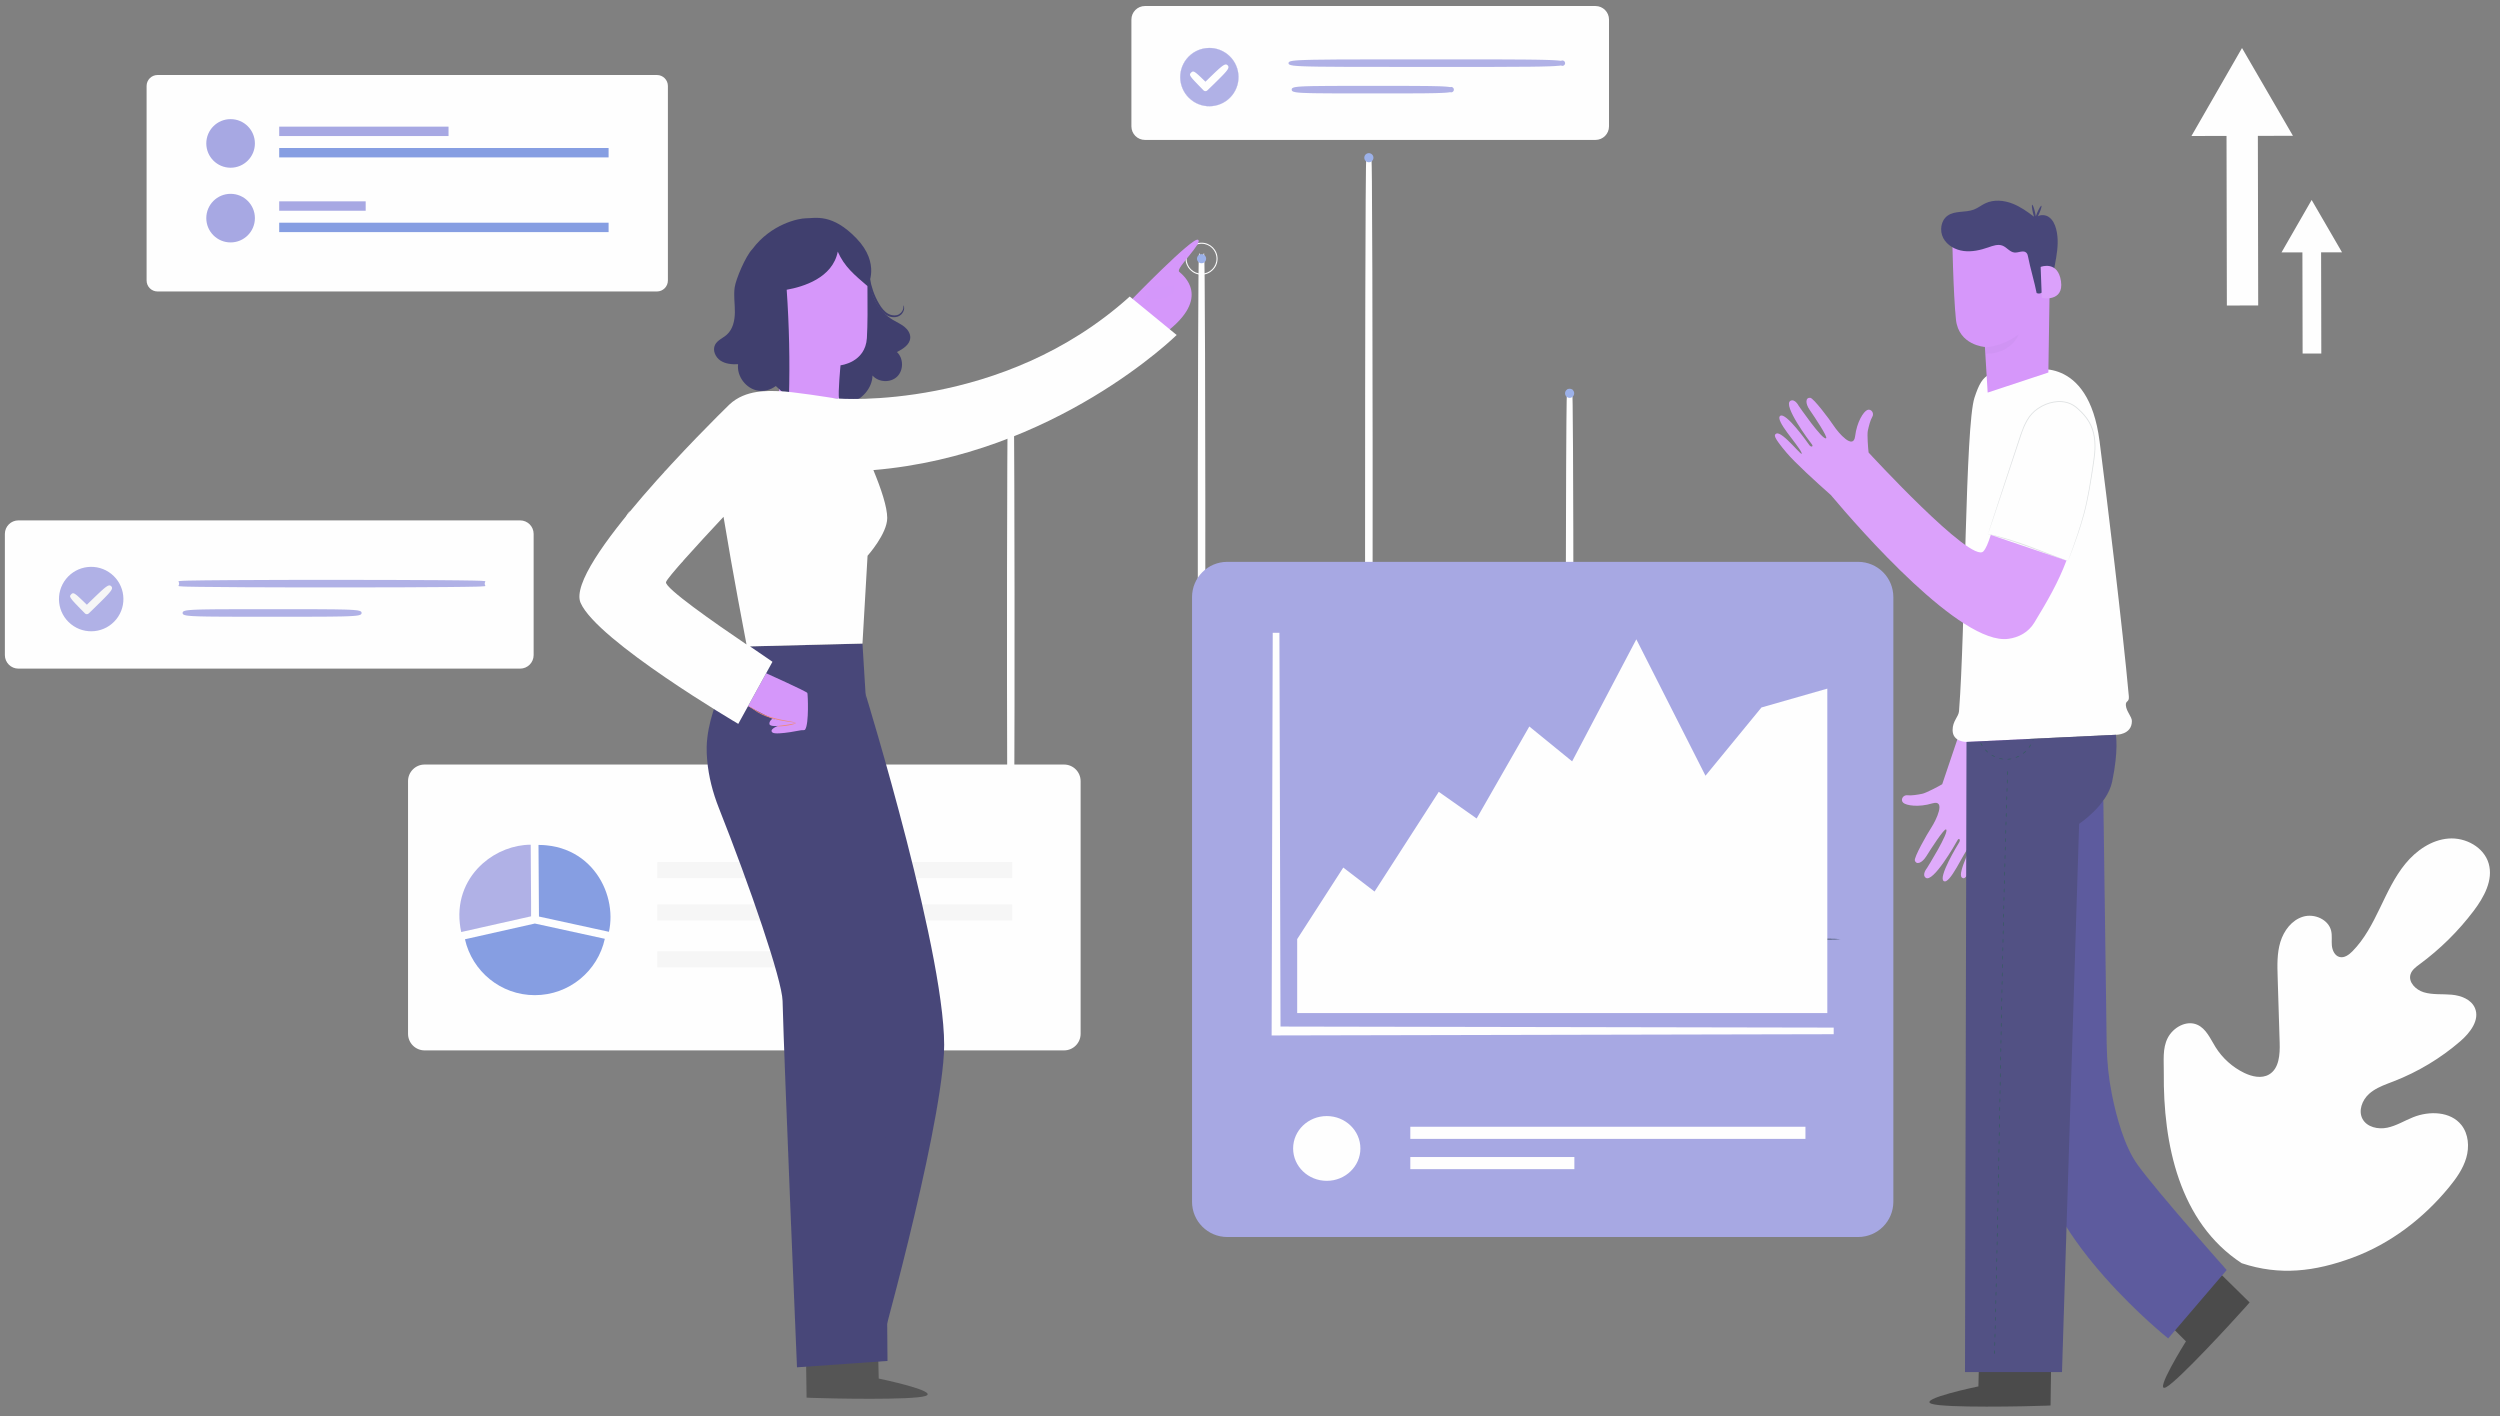 <?xml version="1.0" encoding="UTF-8"?>
<svg width="413px" height="234px" viewBox="0 0 413 234" version="1.1" xmlns="http://www.w3.org/2000/svg" xmlns:xlink="http://www.w3.org/1999/xlink">
    <rect x="0" y="0" width="413" height="234" fill="#808080" stroke="none"/>
    <title>1A9C888D-028A-4B72-B32C-9430F9404B6E</title>
    <g id="Products-page" stroke="none" stroke-width="1" fill="none" fill-rule="evenodd" opacity="0.99">
        <g id="OCP.ai---Products-Page---OCP-miniApps----2b" transform="translate(-190, -1275)">
            <g id="Group-15" transform="translate(0, 1184)">
                <g id="illustration15-copy-2" transform="translate(189, 0)">
                    <g id="elements-/-illustration-ocp-miniApps-Copy" transform="translate(1.667, 91.667)">
                        <g id="Group-Copy" transform="translate(0.138, 0.295)">
                            <path d="M144.363,226.775 L144.209,220.427 L132.314,220.638 L132.44,229.929 L133.179,229.963 C136.464,230.086 149.893,230.361 152.075,229.657 C154.509,228.871 144.363,226.775 144.363,226.775" id="Fill-383" fill="#555555"></path>
                            <path d="M410.328,141.703 C411.11,144.427 409.557,147.246 407.849,149.508 C405.313,152.862 402.29,155.847 398.904,158.339 C398.293,158.789 397.631,159.276 397.411,160.002 C397.016,161.307 398.292,162.566 399.598,162.961 C401.08,163.408 402.669,163.219 404.209,163.361 C405.751,163.503 407.431,164.132 408.047,165.551 C408.903,167.519 407.269,169.642 405.646,171.046 C402.395,173.857 398.658,176.106 394.652,177.663 L394.319,177.791 L394.319,177.791 L393.65,178.047 C392.536,178.479 391.438,178.955 390.558,179.75 C389.414,180.783 388.751,182.547 389.491,183.899 C390.231,185.254 392.054,185.648 393.565,185.334 C395.076,185.02 396.415,184.174 397.849,183.601 C400.531,182.528 404.032,182.629 405.823,184.896 C407,186.387 407.152,188.499 406.62,190.321 C406.088,192.144 404.958,193.731 403.751,195.197 C399.536,200.325 394.079,204.503 387.851,206.802 C381.623,209.101 375.818,209.822 369.521,207.719 C359.168,200.943 356.54,187.97 356.655,176.249 C356.675,174.292 356.407,172.237 357.307,170.499 C358.207,168.762 360.376,167.537 362.17,168.318 C363.657,168.967 364.341,170.64 365.198,172.017 C366.338,173.849 368.007,175.348 369.951,176.285 C371.229,176.901 372.798,177.258 374.027,176.551 C375.713,175.58 375.857,173.246 375.797,171.301 C375.686,167.679 375.574,164.055 375.462,160.432 C375.402,158.488 375.347,156.503 375.915,154.644 C376.483,152.783 377.794,151.037 379.656,150.474 C381.517,149.911 383.862,150.922 384.303,152.816 C384.487,153.604 384.344,154.43 384.418,155.235 C384.493,156.041 384.897,156.925 385.679,157.132 C386.47,157.341 387.245,156.77 387.82,156.188 C389.806,154.176 391.124,151.614 392.351,149.068 C393.58,146.522 394.768,143.919 396.56,141.732 C398.353,139.548 400.864,137.79 403.681,137.565 C406.499,137.34 409.547,138.987 410.328,141.703 Z M381.079,32.073 L383.588,36.397 L386.096,40.72 L382.641,40.727 L382.675,57.436 L379.587,57.441 L379.554,40.733 L376.098,40.74 L378.589,36.406 L381.079,32.073 Z M369.575,6.97 L373.782,14.221 L377.988,21.471 L372.194,21.483 L372.249,49.5 L367.073,49.511 L367.017,21.493 L361.222,21.504 L365.399,14.237 L369.575,6.97 Z" id="Combined-Shape" fill="#FFFFFF"></path>
                            <path d="M224.925,24.823 L224.941,24.858 L225.006,25.068 L225.035,25.143 L225.068,25.218 L225.107,25.287 L225.152,25.349 C225.201,25.404 225.259,25.441 225.33,25.441 C225.391,25.441 225.442,25.415 225.486,25.373 L225.536,25.315 L225.578,25.248 L225.63,25.135 L225.671,25.023 L225.723,24.855 L225.734,24.832 C225.737,24.828 225.74,24.828 225.743,24.832 L225.75,24.859 L225.763,25.077 L225.804,26.559 L225.834,28.956 L225.906,43.971 L225.953,72.393 L225.956,80.252 L225.944,107.474 L225.889,131.512 L225.824,142.49 L225.804,143.847 L225.758,145.445 L225.75,145.547 L225.743,145.575 C225.74,145.579 225.737,145.579 225.734,145.575 L225.723,145.551 L225.659,145.347 L225.614,145.233 L225.578,145.159 L225.536,145.091 C225.49,145.028 225.434,144.981 225.366,144.968 L225.33,144.965 L225.296,144.968 C225.239,144.978 225.19,145.013 225.149,145.061 L225.103,145.125 C225.096,145.136 225.09,145.148 225.083,145.16 L225.047,145.235 L225.016,145.312 L224.932,145.572 C224.926,145.585 224.922,145.588 224.918,145.582 L224.908,145.529 L224.89,145.082 L224.857,143.847 L224.827,141.45 L224.757,127.147 L224.709,99 L224.705,89.171 L224.716,63.843 L224.745,47.689 L224.803,32.268 L224.851,26.894 L224.866,26.18 L224.905,24.923 L224.91,24.86 L224.916,24.828 C224.919,24.821 224.922,24.821 224.925,24.823 Z M198.108,40.853 L198.118,40.945 L198.165,42.355 L198.203,45.178 L198.268,57.513 L198.314,81.755 L198.311,108.268 L198.289,121.249 L198.225,138.151 L198.186,142.695 L198.165,143.94 L198.118,145.35 L198.108,145.442 C198.104,145.459 198.099,145.463 198.094,145.458 L198.08,145.436 L198.014,145.27 L197.981,145.199 L197.94,145.129 L197.892,145.065 C197.848,145.016 197.796,144.979 197.732,144.969 L197.692,144.965 L197.653,144.969 C197.589,144.979 197.536,145.016 197.492,145.065 L197.444,145.129 L197.404,145.199 L197.331,145.367 L197.304,145.436 L197.291,145.458 C197.285,145.463 197.28,145.459 197.276,145.442 L197.266,145.35 L197.219,143.94 L197.182,141.116 L197.119,129.474 L197.07,103.559 L197.076,76.224 L197.121,56.283 L197.182,45.178 L197.21,42.811 L197.225,42.121 L197.266,40.945 L197.276,40.853 C197.28,40.836 197.285,40.832 197.291,40.837 L197.304,40.859 L197.37,41.025 L197.404,41.096 L197.444,41.166 L197.492,41.229 C197.545,41.288 197.61,41.329 197.692,41.329 C197.774,41.329 197.84,41.288 197.892,41.229 L197.94,41.166 L197.981,41.096 L198.041,40.958 L198.08,40.859 L198.094,40.837 C198.099,40.832 198.104,40.836 198.108,40.853 Z M165.785,63.386 L165.881,63.532 C165.888,63.541 165.895,63.551 165.903,63.56 L165.953,63.614 C166.009,63.665 166.081,63.705 166.174,63.705 C166.268,63.705 166.339,63.665 166.395,63.614 L166.446,63.56 L166.504,63.477 L166.555,63.396 C166.567,63.379 166.577,63.376 166.584,63.393 L166.593,63.436 L166.605,63.573 L166.645,64.538 L166.663,65.307 L166.726,71.801 L166.761,79.183 L166.797,97.252 L166.793,115.685 L166.747,132.751 L166.702,140.175 L166.663,143.363 L166.645,144.131 L166.601,145.154 L166.593,145.234 C166.586,145.285 166.577,145.296 166.564,145.284 L166.544,145.259 L166.467,145.138 L166.422,145.082 C166.371,145.028 166.305,144.981 166.219,144.968 L166.174,144.965 L166.129,144.968 C166.057,144.979 166,145.013 165.953,145.056 L165.903,145.11 L165.862,145.166 L165.794,145.274 C165.778,145.295 165.767,145.295 165.759,145.26 L165.751,145.199 L165.736,144.948 L165.699,144.008 L165.671,142.482 L165.625,137.277 L165.59,130.161 L165.551,111.418 L165.556,92.985 L165.601,75.918 L165.644,68.819 L165.685,65.307 L165.71,64.338 L165.747,63.516 L165.755,63.436 L165.764,63.393 C165.77,63.38 165.776,63.379 165.785,63.386 Z M258.906,63.393 L258.916,63.436 L258.935,63.721 L258.972,64.662 L258.996,65.945 L259.056,73.087 L259.104,86.506 L259.122,100.761 L259.117,113.996 L259.102,122.937 L259.018,140.793 L258.982,143.545 L258.961,144.331 L258.924,145.154 L258.916,145.234 C258.909,145.285 258.9,145.296 258.886,145.284 L258.855,145.24 L258.809,145.166 L258.768,145.11 C258.715,145.044 258.642,144.983 258.542,144.968 L258.497,144.965 L258.452,144.968 C258.38,144.979 258.322,145.013 258.276,145.055 L258.225,145.108 L258.152,145.214 L258.116,145.27 C258.1,145.29 258.09,145.291 258.082,145.255 L258.073,145.194 L258.059,144.945 L258.025,144.131 L257.993,142.482 L257.944,136.868 L257.91,129.487 L257.872,110.551 L257.878,92.146 L257.923,75.918 L257.966,68.819 L258.007,65.307 L258.033,64.338 L258.069,63.521 L258.077,63.441 C258.084,63.39 258.093,63.379 258.107,63.391 L258.127,63.415 L258.204,63.534 L258.225,63.562 L258.225,63.562 L258.276,63.615 C258.331,63.666 258.403,63.705 258.497,63.705 C258.574,63.705 258.637,63.677 258.688,63.639 L258.744,63.588 C258.752,63.579 258.76,63.569 258.768,63.56 L258.809,63.504 L258.877,63.396 C258.89,63.379 258.899,63.376 258.906,63.393 Z" id="Combined-Shape" fill="#FFFFFF" fill-rule="nonzero"></path>
                            <path d="M166.928,64.15 C166.928,64.567 166.59,64.904 166.174,64.904 C165.758,64.904 165.42,64.567 165.42,64.15 C165.42,63.734 165.758,63.397 166.174,63.397 C166.59,63.397 166.928,63.734 166.928,64.15" id="Fill-49" fill="#1A2E35"></path>
                            <path d="M198.446,41.775 C198.446,42.192 198.108,42.529 197.692,42.529 C197.276,42.529 196.938,42.192 196.938,41.775 C196.938,41.358 197.276,41.021 197.692,41.021 C198.108,41.021 198.446,41.358 198.446,41.775" id="Fill-51" fill="#9CB1EA"></path>
                            <path d="M197.692,39.304 C196.329,39.304 195.221,40.413 195.221,41.775 C195.221,43.138 196.329,44.246 197.692,44.246 C199.055,44.246 200.164,43.138 200.164,41.775 C200.164,40.413 199.055,39.304 197.692,39.304 M197.692,44.419 C196.234,44.419 195.048,43.233 195.048,41.775 C195.048,40.317 196.234,39.131 197.692,39.131 C199.15,39.131 200.337,40.317 200.337,41.775 C200.337,43.233 199.15,44.419 197.692,44.419" id="Fill-53" fill="#FFFFFF"></path>
                            <path d="M226.085,25.091 C226.085,25.508 225.747,25.845 225.33,25.845 C224.914,25.845 224.576,25.508 224.576,25.091 C224.576,24.675 224.914,24.338 225.33,24.338 C225.747,24.338 226.085,24.675 226.085,25.091" id="Fill-55" fill="#9CB1EA"></path>
                            <path d="M258.496,64.766 C258.08,64.766 257.742,64.429 257.742,64.012 C257.742,63.596 258.08,63.259 258.496,63.259 C258.913,63.259 259.25,63.596 259.25,64.012 C259.25,64.429 258.913,64.766 258.496,64.766 Z" id="Fill-57" fill="#9CB1EA"></path>
                            <path d="M134.558,42.529 C134.558,42.945 134.22,43.283 133.804,43.283 C133.387,43.283 133.05,42.945 133.05,42.529 C133.05,42.112 133.387,41.775 133.804,41.775 C134.22,41.775 134.558,42.112 134.558,42.529" id="Fill-61" fill="#1A2E35"></path>
                            <g id="Group-16" transform="translate(0, 85.006)">
                                <path d="M85.117,24.489 L2.236,24.489 C1.001,24.489 2.61416433e-13,23.489 2.61416433e-13,22.254 L2.61416433e-13,2.235 C2.61416433e-13,1.001 1.001,3.96054618e-14 2.236,3.96054618e-14 L85.117,3.96054618e-14 C86.351,3.96054618e-14 87.352,1.001 87.352,2.235 L87.352,22.254 C87.352,23.489 86.351,24.489 85.117,24.489" id="Fill-72" fill="#FFFFFF"></path>
                                <g id="Group-15" transform="translate(8.937, 7.676)">
                                    <path d="M9.475,8.652 C7.636,10.945 4.286,11.314 1.993,9.474 C-0.3,7.636 -0.669,4.286 1.17,1.993 C3.009,-0.3 6.359,-0.669 8.653,1.17 C10.946,3.01 11.314,6.359 9.475,8.652" id="Fill-73" fill="#B0B1E7"></path>
                                    <path d="M4.607,6.258 L5.426,5.46 L6.352,4.568 L6.959,4.001 L7.26,3.732 L7.52,3.512 L7.672,3.392 L7.81,3.292 L7.933,3.211 L8.044,3.149 L8.143,3.104 C8.332,3.031 8.46,3.057 8.577,3.152 L8.635,3.205 L8.686,3.264 L8.726,3.325 L8.753,3.388 C8.767,3.432 8.772,3.479 8.767,3.53 L8.752,3.611 C8.744,3.639 8.734,3.669 8.721,3.7 L8.673,3.799 L8.608,3.908 L8.524,4.029 C8.508,4.05 8.491,4.072 8.474,4.095 L8.361,4.237 L8.151,4.479 L7.892,4.759 L7.463,5.201 L6.785,5.878 L5.744,6.897 L4.915,7.698 C4.758,7.848 4.519,7.862 4.347,7.74 L4.287,7.688 L3.185,6.56 L2.7,6.053 L2.416,5.745 L2.262,5.57 L2.142,5.425 C1.751,4.941 1.781,4.786 1.972,4.581 L2.08,4.474 L2.142,4.423 C2.296,4.311 2.451,4.319 2.789,4.572 L2.934,4.686 L3.102,4.828 L3.294,5 L3.899,5.57 L4.607,6.258 Z" id="Fill-74" fill="#F7F7F7" fill-rule="nonzero"></path>
                                    <path d="M70.338,2.83 C70.343,2.887 70.355,2.934 70.369,2.974 L70.398,3.043 L70.434,3.117 C70.449,3.155 70.44,3.175 70.367,3.189 L70.272,3.201 L69.628,3.246 L68.964,3.269 L66.909,3.305 L63.853,3.338 L57.109,3.378 L47.919,3.399 L39.506,3.396 L30.734,3.367 L23.271,3.305 L21.216,3.269 L20.552,3.246 L19.921,3.203 L19.825,3.191 C19.736,3.176 19.729,3.155 19.749,3.11 L19.799,3.004 C19.823,2.948 19.844,2.873 19.844,2.774 C19.844,2.694 19.83,2.63 19.813,2.579 L19.785,2.511 L19.749,2.438 C19.729,2.392 19.736,2.371 19.825,2.356 L19.921,2.344 L20.552,2.301 L21.391,2.274 L24.182,2.231 L28.565,2.193 L36.843,2.157 L43.669,2.147 L54.626,2.161 L62.629,2.2 L65.997,2.231 L68.397,2.266 L69.522,2.296 L69.793,2.31 L70.258,2.344 L70.355,2.356 C70.443,2.371 70.451,2.392 70.431,2.438 L70.381,2.543 C70.362,2.588 70.344,2.645 70.338,2.717 L70.335,2.774 L70.338,2.83 Z" id="Fill-75" fill="#B0B1E7" fill-rule="nonzero"></path>
                                    <path d="M49.992,7.635 C49.986,7.797 49.899,7.915 49.503,8.003 L49.349,8.032 L49.371,8.036 L49.342,8.033 L49.056,8.072 L48.599,8.114 L47.749,8.161 L46.798,8.19 L44.685,8.222 L40.425,8.241 L38.659,8.243 L27.657,8.234 L24.589,8.209 L23.119,8.177 L22.154,8.137 L21.627,8.1 L21.29,8.064 L21.074,8.033 L21,8.041 L21.068,8.032 L21.03,8.026 C20.655,7.958 20.505,7.87 20.452,7.754 L20.439,7.722 L20.433,7.697 L20.426,7.635 L20.426,7.599 C20.432,7.433 20.522,7.313 20.942,7.225 L21.069,7.201 L21.047,7.198 L21.076,7.2 L21.336,7.164 L21.594,7.137 L22.243,7.093 L22.935,7.063 L23.781,7.04 L25.491,7.014 L29.352,6.995 L32.864,6.991 L42.087,6.997 L45.398,7.02 L47.164,7.053 L47.915,7.08 L48.628,7.121 L49.081,7.164 L49.341,7.2 L49.417,7.193 L49.348,7.201 C49.616,7.247 49.774,7.301 49.867,7.366 L49.901,7.393 C49.947,7.434 49.971,7.479 49.983,7.529 L49.991,7.59 L49.992,7.635 Z" id="Fill-76" fill="#B0B1E7" fill-rule="nonzero"></path>
                                </g>
                            </g>
                            <g id="Group-22" transform="translate(23.413, 11.429)">
                                <path d="M84.308,35.761 L1.811,35.761 C0.81,35.761 1.74277622e-13,34.951 1.74277622e-13,33.951 L1.74277622e-13,1.81 C1.74277622e-13,0.81 0.81,3.96054618e-14 1.811,3.96054618e-14 L84.308,3.96054618e-14 C85.307,3.96054618e-14 86.118,0.81 86.118,1.81 L86.118,33.951 C86.118,34.951 85.307,35.761 84.308,35.761" id="Fill-77" fill="#FFFFFF"></path>
                                <path d="M17.892,11.303 C17.892,13.52 16.094,15.317 13.877,15.317 C11.66,15.317 9.862,13.52 9.862,11.303 C9.862,9.085 11.66,7.289 13.877,7.289 C16.094,7.289 17.892,9.085 17.892,11.303" id="Fill-78" fill="#A7A8E4"></path>
                                <polygon id="Fill-79" fill="#A7A8E4" points="21.906 10.083 49.879 10.083 49.879 8.53 21.906 8.53"></polygon>
                                <polygon id="Fill-80" fill="#869EE3" points="21.906 13.612 76.322 13.612 76.322 12.059 21.906 12.059"></polygon>
                                <path d="M17.892,23.644 C17.892,25.862 16.094,27.658 13.877,27.658 C11.66,27.658 9.862,25.862 9.862,23.644 C9.862,21.427 11.66,19.63 13.877,19.63 C16.094,19.63 17.892,21.427 17.892,23.644" id="Fill-81" fill="#A7A8E4"></path>
                                <polygon id="Fill-82" fill="#A7A8E4" points="21.906 22.424 36.191 22.424 36.191 20.871 21.906 20.871"></polygon>
                                <polygon id="Fill-83" fill="#869EE3" points="21.906 25.953 76.322 25.953 76.322 24.4 21.906 24.4"></polygon>
                            </g>
                            <path d="M174.974,172.564 L69.342,172.564 C67.83,172.564 66.603,171.338 66.603,169.825 L66.603,128.08 C66.603,126.566 67.83,125.34 69.342,125.34 L174.974,125.34 C176.487,125.34 177.713,126.566 177.713,128.08 L177.713,169.825 C177.713,171.338 176.487,172.564 174.974,172.564" id="Fill-84" fill="#FFFFFF"></path>
                            <path d="M86.93,148.161 L86.868,138.583 C84.046,138.599 81.17,139.714 78.965,141.663 C76.366,143.96 74.703,147.412 75.156,151.584 C75.206,152.04 75.278,152.503 75.38,152.975 C75.382,152.987 75.384,152.998 75.386,153.009 L75.388,153.009 L86.93,150.412 L86.93,148.161 Z" id="Fill-85" fill="#B0B1E7"></path>
                            <path d="M98.827,145.212 C97.213,141.844 94.036,139.144 89.511,138.691 C89.39,138.679 89.268,138.668 89.145,138.658 C89.067,138.653 88.991,138.646 88.912,138.641 C88.684,138.628 88.452,138.622 88.217,138.621 C88.206,138.621 88.196,138.62 88.185,138.62 L88.184,138.62 C88.174,138.62 88.165,138.619 88.155,138.619 L88.155,138.621 L88.217,148.199 L88.232,150.45 L99.778,152.969 L99.792,152.973 C99.969,152.164 100.052,151.329 100.048,150.489 C100.039,148.694 99.622,146.872 98.827,145.212" id="Fill-86" fill="#869EE3"></path>
                            <path d="M87.549,151.608 L76.006,154.205 C77.19,159.489 81.907,163.439 87.549,163.439 C93.219,163.439 97.955,159.451 99.11,154.127 L87.563,151.608" id="Fill-88" fill="#869EE3"></path>
                            <polygon id="Fill-90" fill="#F7F7F7" points="107.782 144.104 166.428 144.104 166.428 141.447 107.782 141.447"></polygon>
                            <polygon id="Fill-91" fill="#F7F7F7" points="107.782 151.107 166.428 151.107 166.428 148.45 107.782 148.45"></polygon>
                            <polygon id="Fill-92" fill="#F7F7F7" points="107.782 158.852 139.479 158.852 139.479 156.195 107.782 156.195"></polygon>
                            <path d="M306.155,203.393 L201.942,203.393 C198.727,203.393 196.12,200.786 196.12,197.572 L196.12,97.675 C196.12,94.46 198.727,91.855 201.942,91.855 L306.155,91.855 C309.37,91.855 311.976,94.46 311.976,97.675 L311.976,197.572 C311.976,200.786 309.37,203.393 306.155,203.393" id="Fill-93" fill="#A7A8E4"></path>
                            <polygon id="Fill-105" fill="#FFFFFF" fill-rule="nonzero" points="209.267 170.095 209.448 103.581 210.557 103.581 210.736 168.624 302.122 168.797 302.122 169.889"></polygon>
                            <path d="M303.253,154.179 C303.253,154.279 283.2,154.36 258.469,154.36 C233.73,154.36 213.681,154.279 213.681,154.179 C213.681,154.079 233.73,153.999 258.469,153.999 C283.2,153.999 303.253,154.079 303.253,154.179" id="Fill-109" fill="#1A2E35"></path>
                            <polygon id="Fill-110" fill="#FFFFFF" points="213.489 166.397 213.489 154.179 221.104 142.358 226.272 146.322 236.88 129.847 243.135 134.253 251.839 119.054 258.91 124.814 269.517 104.652 280.941 127.187 290.188 115.912 301.068 112.799 301.068 166.397"></polygon>
                            <path d="M223.933,188.762 C223.933,191.717 221.445,194.112 218.376,194.112 C215.307,194.112 212.819,191.717 212.819,188.762 C212.819,185.807 215.307,183.412 218.376,183.412 C221.445,183.412 223.933,185.807 223.933,188.762" id="Fill-115" fill="#FFFFFF"></path>
                            <polygon id="Fill-116" fill="#FFFFFF" points="232.178 187.181 297.456 187.181 297.456 185.178 232.178 185.178"></polygon>
                            <polygon id="Fill-117" fill="#FFFFFF" points="232.178 192.182 259.282 192.182 259.282 190.179 232.178 190.179"></polygon>
                            <path d="M262.768,22.153 L188.339,22.153 C187.104,22.153 186.103,21.152 186.103,19.918 L186.103,2.269 C186.103,1.034 187.104,0.033 188.339,0.033 L262.768,0.033 C264.002,0.033 265.003,1.034 265.003,2.269 L265.003,19.918 C265.003,21.152 264.002,22.153 262.768,22.153" id="Fill-140" fill="#FFFFFF"></path>
                            <path d="M201.991,8.024 C204.062,9.685 204.395,12.711 202.734,14.782 C201.073,16.853 198.048,17.186 195.976,15.525 C193.904,13.864 193.572,10.838 195.233,8.767 C196.894,6.696 199.92,6.363 201.991,8.024 Z M222.579,13.222 L232.515,13.229 L235.42,13.253 L237.047,13.292 L237.661,13.32 L238.158,13.354 L238.461,13.385 L238.71,13.419 L238.76,13.427 L238.791,13.424 L238.838,13.41 L238.928,13.401 C239.113,13.401 239.271,13.513 239.339,13.673 L239.352,13.715 C239.366,13.752 239.372,13.787 239.373,13.824 L239.372,13.892 L239.36,13.955 L239.339,14.02 C239.282,14.154 239.163,14.254 239.018,14.284 L238.928,14.293 C238.897,14.293 238.867,14.29 238.838,14.284 L238.794,14.269 L238.761,14.266 L238.539,14.299 L238.232,14.333 L237.86,14.362 L237.416,14.386 L236.29,14.424 L234.52,14.452 L231.402,14.469 L228.988,14.472 L219.772,14.466 L216.876,14.445 L215.665,14.424 L214.539,14.386 L214.096,14.362 L213.723,14.333 L213.416,14.299 L213.192,14.264 C212.918,14.215 212.766,14.156 212.681,14.084 L212.647,14.05 C212.613,14.01 212.595,13.967 212.587,13.92 L212.582,13.824 L212.586,13.78 C212.607,13.641 212.709,13.537 213.045,13.458 L213.245,13.419 L213.494,13.385 L213.798,13.354 L214.295,13.32 L214.909,13.292 L216.075,13.261 L218.774,13.232 L222.579,13.222 Z M201.941,9.773 C201.824,9.68 201.694,9.656 201.51,9.727 L201.51,9.727 L201.404,9.775 C201.367,9.794 201.327,9.817 201.285,9.843 L201.285,9.843 L201.153,9.931 L201.005,10.041 L200.751,10.248 L200.453,10.51 L199.979,10.947 L199.247,11.648 L198.336,12.536 L197.948,12.159 L197.541,11.769 L197.205,11.457 L197.016,11.289 L196.852,11.151 L196.71,11.042 C196.666,11.01 196.625,10.982 196.587,10.959 L196.587,10.959 L196.48,10.901 C196.314,10.823 196.206,10.841 196.099,10.917 L196.099,10.917 L196.033,10.969 L195.906,11.096 L195.906,11.096 L195.88,11.126 L195.836,11.185 C195.766,11.293 195.757,11.405 195.848,11.58 L195.848,11.58 L195.908,11.681 C195.919,11.699 195.932,11.718 195.945,11.737 L195.945,11.737 L196.037,11.861 L196.152,12.003 L196.292,12.165 L196.458,12.348 L196.995,12.916 L198.017,13.966 L198.078,14.018 C198.25,14.139 198.489,14.125 198.645,13.974 L198.645,13.974 L199.596,13.055 L200.596,12.071 L201.109,11.552 L201.322,11.329 L201.508,11.128 L201.668,10.948 L201.802,10.786 L201.912,10.64 L202,10.511 L202.065,10.394 C202.193,10.138 202.15,9.98 201.998,9.824 L201.998,9.824 Z M226.984,8.848 L247.263,8.856 L251.023,8.876 L252.874,8.897 L254.352,8.927 L255.354,8.959 L255.9,8.985 L256.555,9.03 L256.86,9.062 L257.152,9.046 L256.894,9.065 L257.074,9.091 L257.129,9.061 C257.156,9.05 257.184,9.041 257.213,9.035 L257.303,9.026 C257.518,9.026 257.698,9.179 257.74,9.382 L257.749,9.454 L257.749,9.49 L257.74,9.562 C257.704,9.736 257.567,9.873 257.393,9.909 L257.303,9.918 C257.241,9.918 257.183,9.905 257.129,9.883 L257.075,9.853 L256.891,9.878 L257.089,9.893 L256.856,9.882 L256.643,9.906 L256.003,9.954 L255.16,9.993 L253.671,10.033 L251.979,10.058 L245.645,10.092 L239.701,10.097 L222.087,10.086 L217.054,10.048 L215.524,10.019 L214.645,9.993 L213.802,9.954 L213.355,9.923 L212.948,9.882 L212.713,9.894 L212.913,9.878 L212.842,9.869 C212.211,9.785 212.074,9.668 212.059,9.508 L212.057,9.472 C212.057,9.321 212.133,9.206 212.568,9.119 L212.842,9.075 L212.91,9.065 L212.786,9.054 L212.945,9.062 L213.251,9.03 L213.667,8.999 L214.167,8.971 L215.094,8.937 L216.255,8.909 L220.024,8.867 L226.984,8.848 Z" id="Combined-Shape" fill="#B0B1E7"></path>
                            <path d="M198.993,6.984 C198.816,6.984 198.638,6.994 198.46,7.013 C197.188,7.153 196.046,7.78 195.246,8.778 C194.445,9.776 194.082,11.026 194.222,12.298 C194.362,13.57 194.988,14.712 195.987,15.512 C196.985,16.312 198.235,16.677 199.507,16.536 C200.779,16.396 201.92,15.769 202.72,14.771 C203.521,13.773 203.885,12.523 203.745,11.251 C203.606,9.979 202.979,8.838 201.98,8.037 C201.122,7.349 200.077,6.984 198.993,6.984 M198.974,16.6 C197.882,16.6 196.83,16.231 195.965,15.539 C194.96,14.732 194.328,13.583 194.187,12.302 C194.047,11.021 194.413,9.762 195.219,8.756 C196.025,7.751 197.175,7.12 198.456,6.979 C198.635,6.959 198.815,6.949 198.993,6.949 C200.085,6.949 201.137,7.318 202.002,8.01 C203.007,8.817 203.638,9.966 203.779,11.247 C203.92,12.528 203.554,13.788 202.747,14.793 C201.941,15.798 200.792,16.429 199.511,16.57 C199.331,16.59 199.152,16.6 198.974,16.6" id="Fill-142" fill="#B0B1E7"></path>
                            <path d="M360.31,220.632 L355.829,216.132 L364.206,207.685 L370.831,214.199 L370.345,214.757 C368.164,217.215 359.078,227.106 357.06,228.197 C354.809,229.412 360.31,220.632 360.31,220.632" id="Fill-152" fill="#4B4B4B"></path>
                            <path d="M326.025,228.071 L326.179,221.722 L338.074,221.933 L337.948,231.224 L337.209,231.257 C333.924,231.381 320.495,231.657 318.312,230.952 C315.879,230.166 326.025,228.071 326.025,228.071" id="Fill-188" fill="#4B4B4B"></path>
                            <path d="M332.404,91.994 C327.992,105.015 320.048,128.591 320.048,128.591 C319.487,128.931 317.394,130.038 316.752,130.17 C315.972,130.33 314.929,130.499 314.329,130.416 C313.587,130.312 313.102,131.163 313.59,131.638 C314.077,132.111 316.117,132.448 318.43,131.753 C320.743,131.059 319.022,134.568 318.265,135.726 C317.507,136.885 315.357,140.687 315.529,141.201 C315.781,141.955 316.708,141.641 317.438,140.467 C318.177,139.278 320.365,135.88 320.684,136.057 C321.313,136.408 317.521,142.46 317.521,142.46 C317.521,142.46 316.649,143.522 317.318,144.04 C318.523,144.973 322.235,138.468 322.574,137.839 C322.81,137.401 323.125,137.745 322.846,138.201 C322.559,138.671 319.328,143.987 320.306,144.595 C321.318,145.224 323.577,139.894 324.51,138.908 C325.566,137.789 322.385,143.347 323.307,144.015 C323.651,144.265 323.941,144.403 325.537,141.185 C326.552,139.14 328.081,134.651 329.096,131.538 C332.484,124.738 342.197,103.744 345.406,89.453" id="Fill-224" fill="#E0ABFC"></path>
                            <path d="M334.743,60.214 C334.743,60.214 344.182,57.482 346.043,71.926 C347.209,80.976 349.863,102.828 350.879,114.066 C350.975,115.123 350.31,114.708 350.389,115.584 C350.479,116.598 351.382,117.425 351.383,118.151 C351.387,120.468 348.734,120.425 348.734,120.425 L324.06,121.603 C324.06,121.603 321.774,121.65 321.765,119.654 C321.758,118.135 322.754,117.463 322.827,116.516 C323.876,103.006 323.858,69.357 325.38,64.734 C326.83,60.323 327.762,60.232 334.743,60.214" id="Fill-226" fill="#FFFFFF"></path>
                            <path d="M327.697,87.251 C327.825,87.279 327.956,87.307 328.097,87.338 C328.444,87.414 328.943,87.539 329.557,87.701 C330.783,88.029 332.461,88.55 334.28,89.219 C336.097,89.89 337.726,90.535 338.911,90.986 C339.437,91.188 339.902,91.366 340.315,91.523 C340.448,91.577 340.574,91.626 340.694,91.674 C340.781,91.71 340.825,91.731 340.824,91.736 C340.821,91.741 340.774,91.729 340.684,91.701 C340.561,91.662 340.432,91.62 340.295,91.576 C339.879,91.431 339.408,91.267 338.877,91.082 C337.58,90.6 335.989,90.008 334.23,89.355 C332.414,88.687 330.746,88.152 329.529,87.8 C328.986,87.647 328.508,87.511 328.084,87.392 C327.946,87.353 327.816,87.316 327.691,87.28 C327.601,87.252 327.555,87.235 327.556,87.23 C327.558,87.226 327.606,87.233 327.697,87.251 Z M341.286,65.688 C341.736,65.884 342.147,66.176 342.498,66.503 C342.856,66.822 343.203,67.154 343.513,67.516 C344.147,68.226 344.629,69.056 344.933,69.927 C345.526,71.694 345.401,73.526 345.151,75.177 C344.66,78.501 344.179,81.497 343.507,83.956 C342.827,86.41 342.119,88.345 341.628,89.68 C341.133,91.013 340.824,91.736 340.824,91.736 C340.824,91.736 340.885,91.549 341.015,91.198 C341.155,90.815 341.342,90.303 341.576,89.66 C342.049,88.32 342.742,86.381 343.409,83.93 C344.065,81.477 344.536,78.481 345.02,75.158 C345.266,73.51 345.383,71.704 344.799,69.974 C344.5,69.12 344.029,68.309 343.404,67.61 C343.099,67.255 342.757,66.927 342.402,66.61 C342.051,66.285 341.665,66.011 341.227,65.819 C340.357,65.426 339.367,65.368 338.454,65.536 C337.533,65.691 336.67,66.073 335.921,66.576 C334.364,67.577 333.646,69.303 333.108,70.865 C332.049,74.046 331.094,76.915 330.287,79.337 C329.489,81.722 328.839,83.664 328.376,85.047 C328.155,85.695 327.98,86.212 327.849,86.597 C327.727,86.951 327.657,87.135 327.657,87.135 C327.657,87.135 327.696,86.989 327.782,86.714 L327.821,86.588 C327.947,86.2 328.113,85.681 328.322,85.03 C328.775,83.644 329.41,81.697 330.191,79.306 C330.989,76.88 331.934,74.007 332.983,70.821 C333.257,70.026 333.565,69.213 334.01,68.443 C334.444,67.667 335.075,66.978 335.841,66.46 C336.606,65.945 337.485,65.554 338.429,65.394 C339.365,65.223 340.383,65.28 341.286,65.688 Z" id="Combined-Shape" fill="#1A2E35" opacity="0.137"></path>
                            <path d="M346.671,131.344 L347.221,171.582 C347.259,174.359 347.541,177.125 348.086,179.85 C348.829,183.561 350.143,188.403 352.292,191.404 C355.556,195.961 367.047,208.844 367.047,208.844 L357.378,220.145 C357.378,220.145 336.87,203.813 335.546,188.731 C334.873,181.071 335.546,135.259 335.546,135.259 L346.671,131.344 Z" id="Fill-280" fill="#5D5B9E"></path>
                            <path d="M324.06,121.603 L323.811,225.702 L339.839,225.702 L342.667,135.131 C342.667,135.131 347.307,132.076 348.124,128.17 C349.226,122.889 348.733,120.426 348.733,120.426 L324.06,121.603 Z" id="Fill-282" fill="#525184"></path>
                            <path d="M326.696,122.31 C326.663,122.331 326.561,122.21 326.468,122.039 C326.375,121.867 326.33,121.717 326.366,121.701 C326.404,121.685 326.506,121.806 326.595,121.971 C326.683,122.135 326.729,122.288 326.696,122.31" id="Fill-289" fill="#375A64"></path>
                            <path d="M327.611,123.341 C327.586,123.371 327.453,123.287 327.313,123.151 C327.173,123.016 327.085,122.885 327.115,122.859 C327.145,122.833 327.279,122.917 327.413,123.048 C327.547,123.179 327.636,123.31 327.611,123.341" id="Fill-290" fill="#375A64"></path>
                            <path d="M328.784,124.074 C328.769,124.11 328.616,124.066 328.445,123.974 C328.272,123.883 328.15,123.782 328.172,123.748 C328.193,123.714 328.346,123.759 328.512,123.847 C328.679,123.936 328.8,124.037 328.784,124.074" id="Fill-291" fill="#375A64"></path>
                            <path d="M330.114,124.445 C330.109,124.485 329.951,124.485 329.76,124.447 C329.57,124.409 329.425,124.346 329.436,124.308 C329.447,124.27 329.605,124.269 329.789,124.306 C329.973,124.343 330.118,124.405 330.114,124.445" id="Fill-292" fill="#375A64"></path>
                            <path d="M331.493,124.395 C331.501,124.433 331.352,124.486 331.159,124.512 C330.965,124.542 330.806,124.517 330.806,124.476 C330.805,124.438 330.956,124.398 331.141,124.368 C331.327,124.344 331.484,124.355 331.493,124.395" id="Fill-293" fill="#375A64"></path>
                            <path d="M332.788,123.923 C332.807,123.958 332.68,124.051 332.503,124.131 C332.325,124.211 332.17,124.245 332.158,124.207 C332.144,124.169 332.272,124.077 332.443,123.999 C332.614,123.922 332.768,123.888 332.788,123.923" id="Fill-294" fill="#375A64"></path>
                            <path d="M333.899,123.099 C333.927,123.127 333.83,123.253 333.683,123.379 C333.535,123.506 333.395,123.582 333.372,123.55 C333.349,123.518 333.446,123.393 333.589,123.27 C333.732,123.148 333.871,123.071 333.899,123.099" id="Fill-295" fill="#375A64"></path>
                            <path d="M334.733,121.999 C334.768,122.017 334.711,122.164 334.605,122.328 C334.499,122.492 334.388,122.604 334.357,122.579 C334.325,122.555 334.382,122.407 334.485,122.249 C334.586,122.092 334.698,121.98 334.733,121.999" id="Fill-296" fill="#375A64"></path>
                            <path d="M335.093,121.133 C335.131,121.144 335.144,121.206 335.123,121.273 C335.102,121.339 335.053,121.382 335.016,121.368 C334.979,121.355 334.965,121.292 334.986,121.229 C335.007,121.165 335.054,121.122 335.093,121.133" id="Fill-297" fill="#375A64"></path>
                            <path d="M330.837,127.107 C330.797,127.105 330.77,126.949 330.776,126.759 C330.783,126.568 330.821,126.414 330.861,126.415 C330.9,126.417 330.927,126.573 330.921,126.764 C330.914,126.954 330.877,127.108 330.837,127.107" id="Fill-298" fill="#375A64"></path>
                            <path d="M330.791,128.49 C330.75,128.488 330.723,128.332 330.73,128.142 C330.737,127.951 330.774,127.797 330.813,127.798 C330.853,127.8 330.88,127.955 330.874,128.146 C330.867,128.337 330.831,128.491 330.791,128.49" id="Fill-299" fill="#375A64"></path>
                            <path d="M330.745,129.873 C330.705,129.872 330.678,129.715 330.684,129.525 C330.691,129.334 330.729,129.18 330.768,129.181 C330.808,129.182 330.835,129.339 330.829,129.53 C330.822,129.72 330.785,129.874 330.745,129.873" id="Fill-300" fill="#375A64"></path>
                            <path d="M330.701,131.257 C330.661,131.255 330.634,131.099 330.64,130.908 C330.647,130.717 330.684,130.563 330.723,130.564 C330.763,130.566 330.791,130.722 330.784,130.913 C330.778,131.104 330.741,131.258 330.701,131.257" id="Fill-301" fill="#375A64"></path>
                            <path d="M330.658,132.641 C330.618,132.639 330.591,132.483 330.596,132.292 C330.603,132.102 330.64,131.947 330.679,131.949 C330.72,131.95 330.747,132.106 330.741,132.297 C330.735,132.488 330.698,132.642 330.658,132.641" id="Fill-302" fill="#375A64"></path>
                            <path d="M330.616,134.025 C330.576,134.023 330.548,133.867 330.555,133.677 C330.56,133.486 330.597,133.331 330.637,133.333 C330.677,133.333 330.704,133.49 330.699,133.681 C330.692,133.872 330.656,134.026 330.616,134.025" id="Fill-303" fill="#375A64"></path>
                            <path d="M330.575,135.409 C330.535,135.408 330.507,135.252 330.513,135.061 C330.519,134.87 330.556,134.715 330.595,134.717 C330.635,134.718 330.663,134.874 330.657,135.065 C330.651,135.256 330.615,135.41 330.575,135.409" id="Fill-304" fill="#375A64"></path>
                            <path d="M330.534,136.794 C330.494,136.792 330.467,136.637 330.472,136.446 C330.478,136.255 330.515,136.1 330.554,136.102 C330.595,136.102 330.622,136.259 330.617,136.45 C330.611,136.641 330.574,136.795 330.534,136.794" id="Fill-305" fill="#375A64"></path>
                            <path d="M330.495,138.179 C330.455,138.178 330.427,138.021 330.433,137.83 C330.438,137.639 330.475,137.485 330.514,137.486 C330.555,137.487 330.582,137.644 330.577,137.835 C330.571,138.026 330.535,138.18 330.495,138.179" id="Fill-306" fill="#375A64"></path>
                            <path d="M330.457,139.564 C330.416,139.563 330.389,139.406 330.394,139.216 C330.399,139.024 330.436,138.87 330.475,138.871 C330.515,138.873 330.544,139.028 330.538,139.219 C330.533,139.41 330.497,139.565 330.457,139.564" id="Fill-307" fill="#375A64"></path>
                            <path d="M330.419,140.949 C330.379,140.948 330.351,140.792 330.356,140.601 C330.361,140.41 330.398,140.255 330.437,140.257 C330.478,140.257 330.505,140.414 330.5,140.605 C330.495,140.796 330.459,140.95 330.419,140.949" id="Fill-308" fill="#375A64"></path>
                            <path d="M330.382,142.335 C330.342,142.334 330.314,142.178 330.319,141.987 C330.324,141.795 330.361,141.641 330.4,141.642 C330.44,141.643 330.468,141.799 330.463,141.99 C330.458,142.181 330.422,142.336 330.382,142.335" id="Fill-309" fill="#375A64"></path>
                            <path d="M330.346,143.721 C330.306,143.72 330.278,143.563 330.283,143.372 C330.288,143.181 330.324,143.027 330.364,143.028 C330.404,143.029 330.432,143.185 330.427,143.376 C330.422,143.567 330.386,143.722 330.346,143.721" id="Fill-310" fill="#375A64"></path>
                            <path d="M330.311,145.107 C330.27,145.106 330.242,144.949 330.247,144.758 C330.252,144.567 330.288,144.413 330.328,144.414 C330.368,144.415 330.396,144.571 330.392,144.762 C330.386,144.954 330.351,145.108 330.311,145.107" id="Fill-311" fill="#375A64"></path>
                            <path d="M330.276,146.493 C330.236,146.492 330.208,146.336 330.212,146.145 C330.217,145.954 330.253,145.799 330.293,145.8 C330.333,145.801 330.361,145.957 330.356,146.149 C330.352,146.34 330.316,146.494 330.276,146.493" id="Fill-312" fill="#375A64"></path>
                            <path d="M330.242,147.88 C330.202,147.879 330.174,147.722 330.179,147.531 C330.183,147.34 330.22,147.185 330.259,147.186 C330.299,147.187 330.327,147.344 330.323,147.535 C330.318,147.726 330.282,147.881 330.242,147.88" id="Fill-313" fill="#375A64"></path>
                            <path d="M330.209,149.266 C330.169,149.266 330.14,149.109 330.145,148.918 C330.15,148.727 330.186,148.572 330.225,148.573 C330.265,148.574 330.294,148.73 330.289,148.921 C330.285,149.113 330.249,149.267 330.209,149.266" id="Fill-314" fill="#375A64"></path>
                            <path d="M330.176,150.653 C330.137,150.653 330.108,150.496 330.112,150.304 C330.117,150.113 330.153,149.958 330.192,149.96 C330.232,149.96 330.261,150.117 330.256,150.308 C330.252,150.5 330.216,150.654 330.176,150.653" id="Fill-315" fill="#375A64"></path>
                            <path d="M330.144,152.04 C330.104,152.039 330.076,151.883 330.08,151.692 C330.085,151.5 330.121,151.346 330.16,151.347 C330.2,151.347 330.229,151.504 330.224,151.695 C330.22,151.886 330.184,152.041 330.144,152.04" id="Fill-316" fill="#375A64"></path>
                            <path d="M330.113,153.428 C330.073,153.426 330.044,153.27 330.049,153.079 C330.053,152.888 330.089,152.733 330.128,152.733 C330.169,152.735 330.197,152.891 330.193,153.082 C330.189,153.273 330.153,153.428 330.113,153.428" id="Fill-317" fill="#375A64"></path>
                            <path d="M330.082,154.814 C330.042,154.814 330.014,154.657 330.018,154.466 C330.022,154.275 330.058,154.12 330.097,154.121 C330.138,154.122 330.166,154.278 330.162,154.469 C330.158,154.661 330.122,154.816 330.082,154.814" id="Fill-318" fill="#375A64"></path>
                            <path d="M330.052,156.202 C330.012,156.201 329.983,156.045 329.987,155.854 C329.992,155.662 330.028,155.507 330.067,155.508 C330.106,155.509 330.135,155.666 330.131,155.857 C330.127,156.048 330.092,156.203 330.052,156.202" id="Fill-319" fill="#375A64"></path>
                            <path d="M330.022,157.589 C329.982,157.589 329.954,157.432 329.958,157.241 C329.962,157.05 329.997,156.895 330.037,156.896 C330.077,156.897 330.106,157.053 330.102,157.244 C330.097,157.436 330.062,157.591 330.022,157.589" id="Fill-320" fill="#375A64"></path>
                            <path d="M329.993,158.978 C329.953,158.976 329.924,158.82 329.928,158.629 C329.932,158.437 329.968,158.283 330.008,158.283 C330.047,158.284 330.076,158.441 330.072,158.632 C330.068,158.823 330.033,158.978 329.993,158.978" id="Fill-321" fill="#375A64"></path>
                            <path d="M329.964,160.365 C329.924,160.364 329.895,160.208 329.899,160.016 C329.903,159.825 329.939,159.67 329.978,159.671 C330.018,159.672 330.047,159.828 330.044,160.02 C330.039,160.211 330.004,160.366 329.964,160.365" id="Fill-322" fill="#375A64"></path>
                            <path d="M329.936,161.753 C329.895,161.752 329.866,161.596 329.87,161.404 C329.875,161.213 329.91,161.058 329.95,161.059 C329.99,161.06 330.019,161.216 330.014,161.407 C330.011,161.599 329.976,161.754 329.936,161.753" id="Fill-323" fill="#375A64"></path>
                            <path d="M329.908,163.141 C329.868,163.14 329.839,162.984 329.843,162.793 C329.846,162.601 329.882,162.446 329.922,162.447 C329.961,162.448 329.99,162.604 329.987,162.795 C329.983,162.987 329.948,163.142 329.908,163.141" id="Fill-324" fill="#375A64"></path>
                            <path d="M329.88,164.529 C329.84,164.528 329.811,164.372 329.814,164.181 C329.818,163.989 329.854,163.834 329.894,163.835 C329.933,163.836 329.962,163.992 329.959,164.184 C329.955,164.375 329.92,164.53 329.88,164.529" id="Fill-325" fill="#375A64"></path>
                            <path d="M329.853,165.917 C329.813,165.916 329.783,165.76 329.787,165.569 C329.791,165.377 329.827,165.222 329.867,165.223 C329.906,165.224 329.935,165.38 329.931,165.572 C329.928,165.763 329.892,165.918 329.853,165.917" id="Fill-326" fill="#375A64"></path>
                            <path d="M329.826,167.305 C329.786,167.305 329.756,167.148 329.76,166.957 C329.764,166.766 329.8,166.611 329.839,166.611 C329.879,166.612 329.908,166.768 329.904,166.96 C329.901,167.151 329.865,167.306 329.826,167.305" id="Fill-327" fill="#375A64"></path>
                            <path d="M329.799,168.694 C329.759,168.693 329.73,168.536 329.733,168.345 C329.737,168.154 329.773,167.999 329.813,167.999 C329.852,168 329.881,168.156 329.878,168.348 C329.874,168.539 329.839,168.694 329.799,168.694" id="Fill-328" fill="#375A64"></path>
                            <path d="M329.773,170.082 C329.732,170.081 329.703,169.925 329.707,169.734 C329.71,169.542 329.746,169.387 329.786,169.388 C329.825,169.389 329.855,169.545 329.851,169.736 C329.847,169.928 329.813,170.083 329.773,170.082" id="Fill-329" fill="#375A64"></path>
                            <path d="M329.746,171.471 C329.706,171.47 329.677,171.313 329.68,171.122 C329.685,170.931 329.72,170.776 329.76,170.776 C329.799,170.777 329.829,170.934 329.824,171.125 C329.821,171.316 329.786,171.471 329.746,171.471" id="Fill-330" fill="#375A64"></path>
                            <path d="M329.721,172.859 C329.68,172.858 329.651,172.702 329.655,172.511 C329.658,172.319 329.694,172.164 329.734,172.165 C329.773,172.165 329.802,172.322 329.799,172.513 C329.795,172.704 329.761,172.859 329.721,172.859" id="Fill-331" fill="#375A64"></path>
                            <path d="M329.694,174.248 C329.655,174.246 329.625,174.091 329.628,173.899 C329.633,173.707 329.668,173.552 329.708,173.553 C329.747,173.553 329.777,173.71 329.773,173.902 C329.769,174.093 329.734,174.248 329.694,174.248" id="Fill-332" fill="#375A64"></path>
                            <path d="M329.669,175.636 C329.629,175.635 329.599,175.479 329.603,175.287 C329.607,175.096 329.642,174.941 329.682,174.942 C329.721,174.942 329.751,175.099 329.747,175.29 C329.743,175.482 329.709,175.637 329.669,175.636" id="Fill-333" fill="#375A64"></path>
                            <path d="M329.644,177.024 C329.603,177.023 329.574,176.867 329.577,176.676 C329.581,176.484 329.617,176.329 329.656,176.33 C329.695,176.331 329.725,176.487 329.722,176.679 C329.718,176.87 329.683,177.025 329.644,177.024" id="Fill-334" fill="#375A64"></path>
                            <path d="M329.618,178.413 C329.578,178.412 329.548,178.256 329.552,178.064 C329.556,177.872 329.591,177.718 329.631,177.719 C329.67,177.719 329.7,177.875 329.696,178.067 C329.693,178.259 329.658,178.414 329.618,178.413" id="Fill-335" fill="#375A64"></path>
                            <path d="M329.592,179.801 C329.552,179.8 329.523,179.644 329.526,179.453 C329.53,179.261 329.565,179.106 329.605,179.107 C329.645,179.108 329.674,179.264 329.67,179.456 C329.667,179.647 329.632,179.802 329.592,179.801" id="Fill-336" fill="#375A64"></path>
                            <path d="M329.567,181.19 C329.527,181.189 329.497,181.033 329.501,180.841 C329.505,180.649 329.54,180.494 329.58,180.495 C329.619,180.496 329.649,180.652 329.645,180.844 C329.641,181.035 329.607,181.191 329.567,181.19" id="Fill-337" fill="#375A64"></path>
                            <path d="M329.541,182.578 C329.501,182.577 329.472,182.421 329.476,182.229 C329.479,182.038 329.514,181.883 329.555,181.884 C329.594,181.885 329.623,182.041 329.62,182.232 C329.616,182.424 329.582,182.579 329.541,182.578" id="Fill-338" fill="#375A64"></path>
                            <path d="M329.516,183.966 C329.476,183.966 329.447,183.809 329.45,183.618 C329.453,183.426 329.489,183.271 329.529,183.272 C329.568,183.273 329.598,183.429 329.595,183.621 C329.591,183.812 329.556,183.967 329.516,183.966" id="Fill-339" fill="#375A64"></path>
                            <path d="M329.491,185.354 C329.451,185.354 329.421,185.197 329.425,185.006 C329.428,184.815 329.464,184.66 329.504,184.66 C329.543,184.661 329.572,184.817 329.569,185.009 C329.566,185.2 329.531,185.355 329.491,185.354" id="Fill-340" fill="#375A64"></path>
                            <path d="M329.465,186.743 C329.425,186.742 329.396,186.586 329.399,186.395 C329.403,186.203 329.438,186.048 329.478,186.048 C329.518,186.049 329.547,186.206 329.543,186.397 C329.54,186.588 329.505,186.744 329.465,186.743" id="Fill-341" fill="#375A64"></path>
                            <path d="M329.439,188.131 C329.399,188.13 329.37,187.974 329.374,187.783 C329.377,187.591 329.412,187.436 329.453,187.437 C329.492,187.437 329.521,187.594 329.518,187.786 C329.514,187.977 329.48,188.132 329.439,188.131" id="Fill-342" fill="#375A64"></path>
                            <path d="M329.414,189.519 C329.374,189.518 329.344,189.362 329.348,189.171 C329.351,188.979 329.387,188.824 329.427,188.825 C329.466,188.826 329.495,188.982 329.492,189.174 C329.488,189.365 329.454,189.52 329.414,189.519" id="Fill-343" fill="#375A64"></path>
                            <path d="M329.388,190.907 C329.348,190.907 329.318,190.75 329.322,190.559 C329.326,190.367 329.361,190.212 329.401,190.213 C329.441,190.214 329.47,190.37 329.466,190.562 C329.462,190.753 329.427,190.908 329.388,190.907" id="Fill-344" fill="#375A64"></path>
                            <path d="M329.362,192.295 C329.322,192.295 329.292,192.138 329.296,191.947 C329.299,191.756 329.335,191.601 329.375,191.601 C329.414,191.602 329.443,191.758 329.44,191.949 C329.436,192.141 329.402,192.296 329.362,192.295" id="Fill-345" fill="#375A64"></path>
                            <path d="M329.335,193.683 C329.295,193.682 329.266,193.526 329.27,193.335 C329.273,193.143 329.309,192.988 329.348,192.989 C329.388,192.99 329.418,193.146 329.414,193.338 C329.41,193.529 329.375,193.684 329.335,193.683" id="Fill-346" fill="#375A64"></path>
                            <path d="M329.309,195.071 C329.269,195.07 329.239,194.914 329.243,194.722 C329.247,194.531 329.282,194.376 329.322,194.377 C329.362,194.378 329.391,194.534 329.387,194.725 C329.384,194.917 329.348,195.072 329.309,195.071" id="Fill-347" fill="#375A64"></path>
                            <path d="M329.282,196.459 C329.242,196.458 329.213,196.302 329.216,196.11 C329.22,195.919 329.256,195.764 329.296,195.764 C329.335,195.765 329.364,195.922 329.36,196.113 C329.357,196.304 329.322,196.459 329.282,196.459" id="Fill-348" fill="#375A64"></path>
                            <path d="M329.255,197.846 C329.215,197.845 329.185,197.689 329.189,197.497 C329.193,197.306 329.229,197.151 329.269,197.152 C329.308,197.153 329.337,197.309 329.333,197.501 C329.33,197.692 329.294,197.847 329.255,197.846" id="Fill-349" fill="#375A64"></path>
                            <path d="M329.227,199.234 C329.187,199.232 329.158,199.076 329.161,198.885 C329.166,198.694 329.201,198.539 329.241,198.539 C329.28,198.54 329.31,198.697 329.306,198.888 C329.302,199.079 329.267,199.234 329.227,199.234" id="Fill-350" fill="#375A64"></path>
                            <path d="M329.199,200.62 C329.159,200.62 329.13,200.463 329.134,200.272 C329.138,200.081 329.173,199.926 329.213,199.927 C329.253,199.928 329.282,200.084 329.278,200.275 C329.274,200.467 329.239,200.621 329.199,200.62" id="Fill-351" fill="#375A64"></path>
                            <path d="M329.171,202.007 C329.131,202.007 329.102,201.851 329.106,201.659 C329.11,201.468 329.145,201.313 329.186,201.314 C329.225,201.315 329.254,201.471 329.25,201.663 C329.246,201.854 329.211,202.009 329.171,202.007" id="Fill-352" fill="#375A64"></path>
                            <path d="M329.142,203.395 C329.103,203.393 329.074,203.238 329.077,203.046 C329.081,202.855 329.117,202.7 329.157,202.701 C329.197,202.702 329.226,202.858 329.222,203.049 C329.217,203.24 329.182,203.395 329.142,203.395" id="Fill-353" fill="#375A64"></path>
                            <path d="M329.113,204.782 C329.073,204.78 329.044,204.624 329.049,204.433 C329.053,204.242 329.088,204.087 329.127,204.088 C329.168,204.089 329.197,204.245 329.193,204.436 C329.188,204.627 329.153,204.782 329.113,204.782" id="Fill-354" fill="#375A64"></path>
                            <path d="M329.084,206.168 C329.044,206.167 329.015,206.011 329.019,205.82 C329.023,205.629 329.059,205.474 329.098,205.474 C329.138,205.476 329.167,205.631 329.163,205.822 C329.159,206.014 329.123,206.168 329.084,206.168" id="Fill-355" fill="#375A64"></path>
                            <path d="M329.053,207.554 C329.013,207.553 328.984,207.397 328.989,207.206 C328.993,207.015 329.029,206.86 329.068,206.861 C329.108,206.862 329.137,207.018 329.133,207.209 C329.129,207.4 329.094,207.555 329.053,207.554" id="Fill-356" fill="#375A64"></path>
                            <path d="M329.023,208.94 C328.983,208.939 328.954,208.783 328.959,208.592 C328.963,208.401 328.999,208.247 329.038,208.247 C329.078,208.248 329.107,208.404 329.103,208.595 C329.098,208.786 329.063,208.941 329.023,208.94" id="Fill-357" fill="#375A64"></path>
                            <path d="M328.992,210.326 C328.952,210.326 328.923,210.169 328.928,209.978 C328.932,209.787 328.968,209.632 329.007,209.633 C329.047,209.634 329.076,209.791 329.072,209.982 C329.067,210.173 329.032,210.327 328.992,210.326" id="Fill-358" fill="#375A64"></path>
                            <path d="M328.96,211.712 C328.92,211.711 328.891,211.555 328.896,211.364 C328.9,211.173 328.936,211.018 328.975,211.019 C329.016,211.02 329.045,211.176 329.04,211.367 C329.036,211.558 329,211.713 328.96,211.712" id="Fill-359" fill="#375A64"></path>
                            <path d="M328.928,213.098 C328.888,213.096 328.859,212.941 328.863,212.75 C328.868,212.558 328.904,212.404 328.944,212.405 C328.984,212.406 329.012,212.561 329.007,212.753 C329.003,212.944 328.968,213.099 328.928,213.098" id="Fill-360" fill="#375A64"></path>
                            <path d="M328.895,214.483 C328.854,214.482 328.826,214.326 328.831,214.135 C328.835,213.944 328.872,213.789 328.911,213.79 C328.951,213.791 328.98,213.947 328.975,214.138 C328.97,214.329 328.935,214.484 328.895,214.483" id="Fill-361" fill="#375A64"></path>
                            <path d="M328.861,215.868 C328.821,215.867 328.792,215.711 328.797,215.52 C328.802,215.329 328.838,215.174 328.877,215.175 C328.918,215.176 328.946,215.333 328.941,215.524 C328.936,215.715 328.901,215.869 328.861,215.868" id="Fill-362" fill="#375A64"></path>
                            <path d="M328.826,217.253 C328.786,217.252 328.758,217.096 328.763,216.905 C328.768,216.714 328.804,216.559 328.844,216.56 C328.884,216.562 328.912,216.717 328.907,216.908 C328.902,217.099 328.866,217.254 328.826,217.253" id="Fill-363" fill="#375A64"></path>
                            <path d="M328.791,218.637 C328.751,218.636 328.723,218.48 328.728,218.289 C328.733,218.098 328.769,217.944 328.808,217.945 C328.849,217.946 328.877,218.102 328.872,218.293 C328.867,218.484 328.831,218.638 328.791,218.637" id="Fill-364" fill="#375A64"></path>
                            <path d="M328.755,220.021 C328.715,220.02 328.688,219.864 328.692,219.673 C328.697,219.483 328.734,219.328 328.773,219.329 C328.814,219.33 328.842,219.486 328.836,219.677 C328.832,219.868 328.796,220.023 328.755,220.021" id="Fill-365" fill="#375A64"></path>
                            <path d="M328.719,221.405 C328.679,221.405 328.65,221.248 328.656,221.057 C328.661,220.867 328.697,220.713 328.737,220.713 C328.777,220.715 328.805,220.87 328.8,221.061 C328.795,221.252 328.759,221.407 328.719,221.405" id="Fill-366" fill="#375A64"></path>
                            <path d="M328.683,222.725 C328.643,222.723 328.615,222.582 328.619,222.409 C328.624,222.236 328.661,222.096 328.7,222.098 C328.74,222.098 328.768,222.239 328.763,222.413 C328.759,222.586 328.723,222.725 328.683,222.725" id="Fill-367" fill="#375A64"></path>
                            <path d="M327.555,63.87 C327.483,62.479 327.102,56.355 327.102,56.355 C327.102,56.355 322.768,56.089 322.317,51.823 C321.865,47.556 321.691,37.68 321.691,37.68 C326.444,35.09 332.221,35.252 336.821,38.104 L337.899,38.772 L338.014,43.788 L337.77,48.299 L337.584,60.577 L327.583,63.887 C327.57,63.89 327.556,63.885 327.555,63.87" id="Fill-368" fill="#D797FB"></path>
                            <path d="M327.102,56.436 C327.102,56.436 329.985,56.341 332.685,54.271 C332.685,54.271 331.54,57.469 327.241,57.482 L327.102,56.436 Z" id="Fill-375" fill="#1C343C" opacity="0.031"></path>
                            <path d="M327.173,32.623 C328.581,31.958 330.266,32.116 331.713,32.692 C332.986,33.2 334.113,34.002 335.21,34.833 C335.148,34.642 335.085,34.414 335.028,34.165 C334.868,33.469 334.815,32.887 334.913,32.864 C335.01,32.842 335.218,33.388 335.379,34.084 C335.437,34.336 335.481,34.573 335.509,34.774 C335.571,34.586 335.655,34.367 335.755,34.137 C336.037,33.487 336.339,32.992 336.43,33.031 C336.522,33.071 336.367,33.63 336.085,34.28 C336.01,34.453 335.934,34.616 335.86,34.76 C336.381,34.469 337.111,34.526 337.628,34.867 C338.3,35.308 338.668,36.093 338.871,36.871 C339.689,40.025 338.29,43.294 338.118,46.547 C337.066,46.572 336.611,47.869 335.645,47.449 C335.38,45.978 334.513,43.003 334.248,41.532 C334.199,41.262 334.14,40.971 333.939,40.781 C333.451,40.319 332.66,40.815 331.99,40.756 C331.22,40.688 330.722,39.895 330.001,39.617 C329.246,39.327 328.411,39.644 327.647,39.91 C326.346,40.364 324.961,40.678 323.594,40.503 C322.228,40.328 320.878,39.598 320.229,38.383 C319.579,37.168 319.814,35.466 320.936,34.667 C322.163,33.794 323.889,34.2 325.291,33.654 C325.958,33.394 326.525,32.928 327.173,32.623 Z" id="Combined-Shape" fill="#484779"></path>
                            <path d="M336.311,43.138 C336.389,43.086 339.173,42.061 339.671,45.509 C340.17,48.958 336.522,48.32 336.502,48.223 C336.482,48.125 336.311,43.138 336.311,43.138" id="Fill-377" fill="#DCA1FC"></path>
                            <path d="M328.073,87.4 C327.642,88.77 327.279,89.652 326.848,90.122 C324.885,92.269 307.889,73.8 307.889,73.8 C307.804,73.159 307.625,70.832 307.759,70.2 C307.922,69.433 308.179,68.423 308.492,67.914 C308.879,67.283 308.298,66.511 307.677,66.765 C307.055,67.019 305.946,68.729 305.663,71.094 C305.381,73.458 302.881,70.522 302.131,69.38 C301.38,68.239 298.784,64.802 298.251,64.754 C297.468,64.685 297.387,65.646 298.163,66.768 C298.949,67.904 301.162,71.219 300.876,71.437 C300.31,71.868 296.325,66.059 296.325,66.059 C296.325,66.059 295.706,64.854 294.975,65.254 C293.654,65.976 298.082,71.89 298.518,72.444 C298.821,72.83 298.386,72.979 298.083,72.548 C297.77,72.104 294.229,67.091 293.293,67.736 C292.325,68.403 296.26,72.541 296.786,73.772 C297.383,75.168 293.604,70.106 292.634,70.676 C292.273,70.888 292.033,71.097 294.318,73.805 C295.771,75.527 299.233,78.675 301.652,80.817 C306.475,86.555 323.17,105.647 330.976,104.575 C332.687,104.34 334.28,103.515 335.266,101.894 C337.512,98.199 339.221,95.219 340.572,91.646 L328.073,87.4 Z" id="Fill-381" fill="#DCA1FC"></path>
                            <path d="M186.025,48.658 C186.025,48.658 196.177,38.173 197.098,38.64 C198.021,39.108 193.375,43.372 193.991,43.925 C194.607,44.478 199.498,48.198 191.622,54.092 L186.025,48.658 Z" id="Fill-419" fill="#D697FB"></path>
                            <path d="M189.163,46.497 C190.403,46.413 191.642,46.329 192.881,46.246 C192.95,46.242 193.02,46.237 193.085,46.26 C193.282,46.33 193.313,46.599 193.267,46.803 C193.122,47.437 192.577,47.918 191.974,48.161 C191.372,48.403 190.71,48.445 190.061,48.485 C189.468,48.521 188.874,48.557 188.279,48.594" id="Fill-425" fill="#D597FB"></path>
                            <path d="M142.939,45.164 C142.913,47.852 144.398,50.504 146.703,51.887 C147.324,52.259 148,52.547 148.568,52.996 C149.137,53.444 149.6,54.108 149.57,54.831 C149.523,55.962 148.378,56.68 147.37,57.195 C148.477,58.232 148.489,60.211 147.395,61.26 C146.302,62.311 144.326,62.22 143.334,61.073 C143.279,63.193 141.584,65.072 139.543,65.653 C137.504,66.234 135.244,65.65 133.518,64.418 C131.791,63.186 130.552,61.368 129.681,59.435" id="Fill-433" fill="#3F3E6E"></path>
                            <path d="M137.799,64.953 C137.616,63.882 138.051,59.385 138.051,59.385 C138.051,59.385 142.157,58.951 142.406,54.878 C142.655,50.807 142.406,41.417 142.406,41.417 L134.927,37.761 L126.699,43.993 L127.946,64.351 L137.799,64.953 Z" id="Fill-435" fill="#D797FB"></path>
                            <path d="M140.691,38.426 C136.654,34.23 133.883,35.101 132.3,35.101 C131.176,35.101 126.588,36.021 123.478,40.2 L123.477,40.197 C122.35,41.37 120.744,45.184 120.56,46.531 C120.375,47.879 120.606,49.245 120.596,50.605 C120.587,51.965 120.277,53.429 119.259,54.331 C118.614,54.902 117.708,55.231 117.321,56.001 C116.869,56.899 117.377,58.054 118.216,58.61 C119.055,59.166 120.118,59.25 121.124,59.208 C120.889,61.215 122.446,63.266 124.443,63.578 C125.47,63.739 126.524,63.424 127.361,62.812 C128.039,63.473 128.759,64.099 129.53,64.678 C129.697,58.752 129.567,52.818 129.156,46.904 C131.873,46.422 136.746,44.957 137.594,40.604 C138.679,43.083 140.327,44.434 142.517,46.311 C142.517,46.311 144.729,42.621 140.691,38.426" id="Fill-451" fill="#3F3E6E"></path>
                            <path d="M148.431,49.481 C148.446,49.472 148.563,49.631 148.559,49.971 C148.554,50.298 148.379,50.812 147.864,51.162 C147.349,51.515 146.535,51.541 145.823,51.189 C145.096,50.837 144.535,50.14 144.1,49.389 C143.204,47.874 142.808,46.308 142.673,45.18 C142.533,44.045 142.606,43.339 142.646,43.341 C142.705,43.339 142.723,44.04 142.924,45.141 C143.122,46.237 143.545,47.743 144.41,49.205 C144.832,49.935 145.345,50.571 145.971,50.892 C146.591,51.216 147.287,51.214 147.729,50.947 C148.179,50.678 148.376,50.245 148.419,49.957 C148.465,49.66 148.401,49.49 148.431,49.481" id="Fill-457" fill="#3F3E6E"></path>
                            <path d="M142.13,113.517 C142.13,113.517 156.006,158.552 155.132,173.097 C154.258,187.643 144.097,223.755 144.097,223.755 L142.13,113.517 Z" id="Fill-459" fill="#484779"></path>
                            <path d="M122.535,105.847 C122.226,105.763 116.14,114.703 115.938,122.39 C115.918,123.122 115.954,123.892 116.023,124.65 C116.266,127.342 116.943,129.974 117.938,132.487 C123.084,145.479 128.389,160.889 128.477,164.396 C128.747,175.21 130.856,224.92 130.856,224.92 L145.811,223.865 L145.319,164.4 L141.675,105.355 L122.535,105.847 Z" id="Fill-461" fill="#484779"></path>
                            <path d="M141.925,100.881 C141.925,100.881 141.81,100.969 141.582,101.118 C141.354,101.266 141.019,101.487 140.577,101.758 C140.135,102.025 139.583,102.351 138.879,102.593 C138.177,102.836 137.312,102.924 136.385,102.814 C135.477,102.706 134.401,102.484 133.576,101.695 C133.182,101.302 132.866,100.774 132.799,100.166 C132.717,99.564 132.979,98.894 133.501,98.508 C133.756,98.312 134.071,98.174 134.411,98.161 C134.749,98.145 135.094,98.272 135.355,98.494 C135.878,98.945 136.096,99.692 135.948,100.378 C135.797,101.067 135.343,101.649 134.812,102.098 C134.273,102.546 133.651,102.905 132.981,103.158 C131.638,103.665 130.18,103.738 128.868,103.414 C127.574,103.086 126.33,102.429 125.667,101.328 C125.354,100.788 125.219,100.098 125.496,99.528 C125.767,98.98 126.294,98.586 126.874,98.522 C127.164,98.492 127.468,98.574 127.687,98.757 C127.911,98.933 128.052,99.188 128.118,99.445 C128.253,99.966 128.099,100.501 127.825,100.888 C127.258,101.667 126.459,102.059 125.771,102.314 C125.068,102.56 124.42,102.616 123.9,102.6 C123.379,102.587 122.981,102.497 122.719,102.421 C122.457,102.344 122.327,102.281 122.327,102.281 C122.334,102.245 122.871,102.504 123.903,102.516 C124.413,102.518 125.047,102.451 125.731,102.2 C126.396,101.944 127.176,101.54 127.699,100.802 C127.951,100.436 128.081,99.953 127.956,99.486 C127.851,99.022 127.406,98.629 126.892,98.701 C126.39,98.756 125.903,99.121 125.668,99.611 C125.429,100.103 125.545,100.727 125.84,101.227 C126.457,102.252 127.662,102.895 128.918,103.208 C130.189,103.519 131.605,103.447 132.904,102.956 C133.553,102.711 134.155,102.364 134.673,101.934 C135.183,101.504 135.604,100.957 135.741,100.333 C135.877,99.724 135.675,99.04 135.221,98.651 C134.767,98.24 134.069,98.3 133.622,98.666 C133.152,99.016 132.919,99.598 132.989,100.146 C133.045,100.699 133.334,101.197 133.702,101.569 C134.468,102.314 135.509,102.548 136.403,102.662 C137.312,102.78 138.151,102.706 138.841,102.478 C139.533,102.252 140.087,101.94 140.534,101.686 C140.952,101.439 141.291,101.239 141.56,101.081 C141.795,100.944 141.925,100.881 141.925,100.881" id="Fill-559" fill="#FFFFFF"></path>
                            <path d="M108.837,76.958 C108.835,76.951 108.929,76.912 109.112,76.845 C109.295,76.782 109.566,76.688 109.923,76.593 C110.621,76.403 111.762,76.213 113.022,76.718 C113.645,76.959 114.283,77.364 114.806,77.96 C115.327,78.548 115.723,79.358 115.748,80.262 C115.765,81.157 115.413,82.112 114.703,82.794 C113.998,83.473 112.954,83.842 111.92,83.714 C111.403,83.65 110.901,83.446 110.523,83.088 C110.137,82.74 109.942,82.174 110.074,81.674 C110.196,81.173 110.541,80.787 110.913,80.506 C111.29,80.221 111.729,80.045 112.159,79.94 C113.909,79.509 115.589,80.129 116.548,81.048 C117.532,81.976 117.89,83.066 118.003,83.788 C118.11,84.527 118.017,84.934 118.017,84.934 C117.992,84.934 118.052,84.523 117.919,83.803 C117.784,83.097 117.409,82.043 116.445,81.16 C115.507,80.288 113.88,79.709 112.208,80.133 C111.794,80.237 111.389,80.404 111.038,80.672 C110.69,80.935 110.382,81.293 110.28,81.722 C110.171,82.151 110.331,82.622 110.671,82.932 C111.006,83.25 111.47,83.441 111.946,83.5 C112.913,83.62 113.897,83.274 114.556,82.641 C115.222,82.006 115.559,81.106 115.548,80.266 C115.53,79.418 115.166,78.647 114.67,78.077 C114.175,77.501 113.564,77.101 112.966,76.861 C111.751,76.352 110.645,76.511 109.943,76.674 C109.586,76.756 109.312,76.836 109.125,76.887 C108.938,76.941 108.839,76.965 108.837,76.958" id="Fill-568" fill="#FFFFFF"></path>
                            <path d="M111.803,91.972 C111.784,91.963 111.928,91.771 111.869,91.374 C111.813,90.989 111.613,90.435 111.206,89.86 C110.839,89.237 109.985,88.931 109.059,89.001 C108.132,89.037 107.126,89.448 105.989,89.362 C104.867,89.271 103.853,88.717 103.248,87.948 C102.639,87.169 102.467,86.264 102.459,85.542 C102.45,84.81 102.664,84.228 102.895,83.892 C103.127,83.553 103.335,83.444 103.335,83.444 C103.352,83.462 103.167,83.597 102.966,83.937 C102.767,84.273 102.585,84.834 102.612,85.54 C102.637,86.234 102.824,87.102 103.403,87.824 C103.979,88.54 104.943,89.06 106.007,89.146 C107.074,89.233 108.079,88.835 109.048,88.801 C109.531,88.781 110.002,88.835 110.409,89.002 C110.826,89.154 111.134,89.471 111.331,89.772 C111.737,90.381 111.92,90.957 111.952,91.366 C111.988,91.789 111.805,91.986 111.803,91.972" id="Fill-569" fill="#FFFFFF"></path>
                            <path d="M113.257,112.761 C113.255,112.736 113.466,112.765 113.794,112.629 C114.116,112.496 114.537,112.143 114.77,111.552 C115.029,110.969 114.968,110.179 114.67,109.389 C114.388,108.592 113.871,107.787 113.561,106.821 C113.408,106.342 113.323,105.838 113.375,105.353 C113.422,104.867 113.615,104.419 113.877,104.062 C114.404,103.336 115.164,102.96 115.801,102.808 C116.447,102.654 116.988,102.677 117.35,102.716 C117.714,102.758 117.909,102.816 117.906,102.827 C117.91,102.886 117.088,102.645 115.839,102.956 C115.231,103.12 114.523,103.493 114.039,104.178 C113.799,104.516 113.626,104.927 113.586,105.374 C113.541,105.822 113.619,106.294 113.767,106.756 C114.064,107.684 114.575,108.494 114.858,109.322 C115.156,110.136 115.208,110.995 114.911,111.611 C114.645,112.232 114.177,112.591 113.824,112.707 C113.465,112.826 113.257,112.761 113.257,112.761" id="Fill-571" fill="#FFFFFF"></path>
                            <path d="M132.219,119.534 C132.219,119.534 127.436,120.571 126.804,120.047 C126.172,119.523 127.719,118.955 127.719,118.955 C127.719,118.955 126.347,119.119 126.303,118.623 C126.26,118.126 126.804,117.771 126.804,117.771 L132.219,119.534 Z" id="Fill-577" fill="#D697FB"></path>
                            <path d="M125.764,110.257 C125.764,110.257 132.488,113.283 132.57,113.517 C132.653,113.751 132.86,118.543 132.219,119.534 C131.578,120.525 122.768,115.696 122.768,115.696 L125.764,110.257 Z" id="Fill-578" fill="#D697FB"></path>
                            <path d="M130.735,118.415 C130.733,118.425 130.613,118.417 130.396,118.394 C130.098,118.355 129.795,118.316 129.482,118.276 C128.712,118.161 127.644,117.989 126.503,117.637 C125.355,117.298 124.39,116.779 123.764,116.313 C123.503,116.134 123.251,115.962 123.001,115.793 C122.823,115.667 122.727,115.594 122.733,115.586 C122.739,115.577 122.846,115.635 123.033,115.746 C123.289,115.902 123.548,116.061 123.817,116.226 C124.456,116.669 125.41,117.163 126.546,117.5 C127.675,117.848 128.734,118.035 129.498,118.175 C129.809,118.231 130.109,118.285 130.404,118.338 C130.618,118.378 130.736,118.405 130.735,118.415" id="Fill-579" fill="#EF8876"></path>
                            <path d="M130.704,118.534 C130.714,118.57 130.033,118.793 129.161,118.923 C128.29,119.056 127.573,119.043 127.573,119.006 C127.571,118.964 128.278,118.912 129.14,118.779 C130.002,118.651 130.693,118.493 130.704,118.534" id="Fill-580" fill="#EF8876"></path>
                            <path d="M118.723,84.412 C120.252,93.721 122.314,104.45 122.518,105.504 C117.224,101.92 108.941,96.135 109.221,95.2 C109.445,94.454 114.322,89.121 118.723,84.412 Z M185.826,48.027 C164.758,67.037 137.595,64.875 137.595,64.875 L137.598,64.92 C136.385,64.723 129.984,63.697 127.868,63.657 C126.212,63.626 122.386,63.322 119.679,65.879 C119.612,65.943 119.546,66.006 119.48,66.073 C117.031,68.465 92.503,92.635 95.107,98.625 C97.848,104.929 121.158,118.623 121.158,118.623 L126.804,108.367 C126.804,108.367 125.497,107.446 123.092,105.82 L141.675,105.355 L142.516,90.849 C142.516,90.849 145.765,87.217 145.765,84.61 C145.765,82.798 144.767,79.806 143.477,76.697 C173.487,74.19 193.581,54.379 193.581,54.379 L185.826,48.027 Z" id="Fill-557" fill="#FFFFFF"></path>
                        </g>
                    </g>
                </g>
            </g>
        </g>
    </g>
</svg>